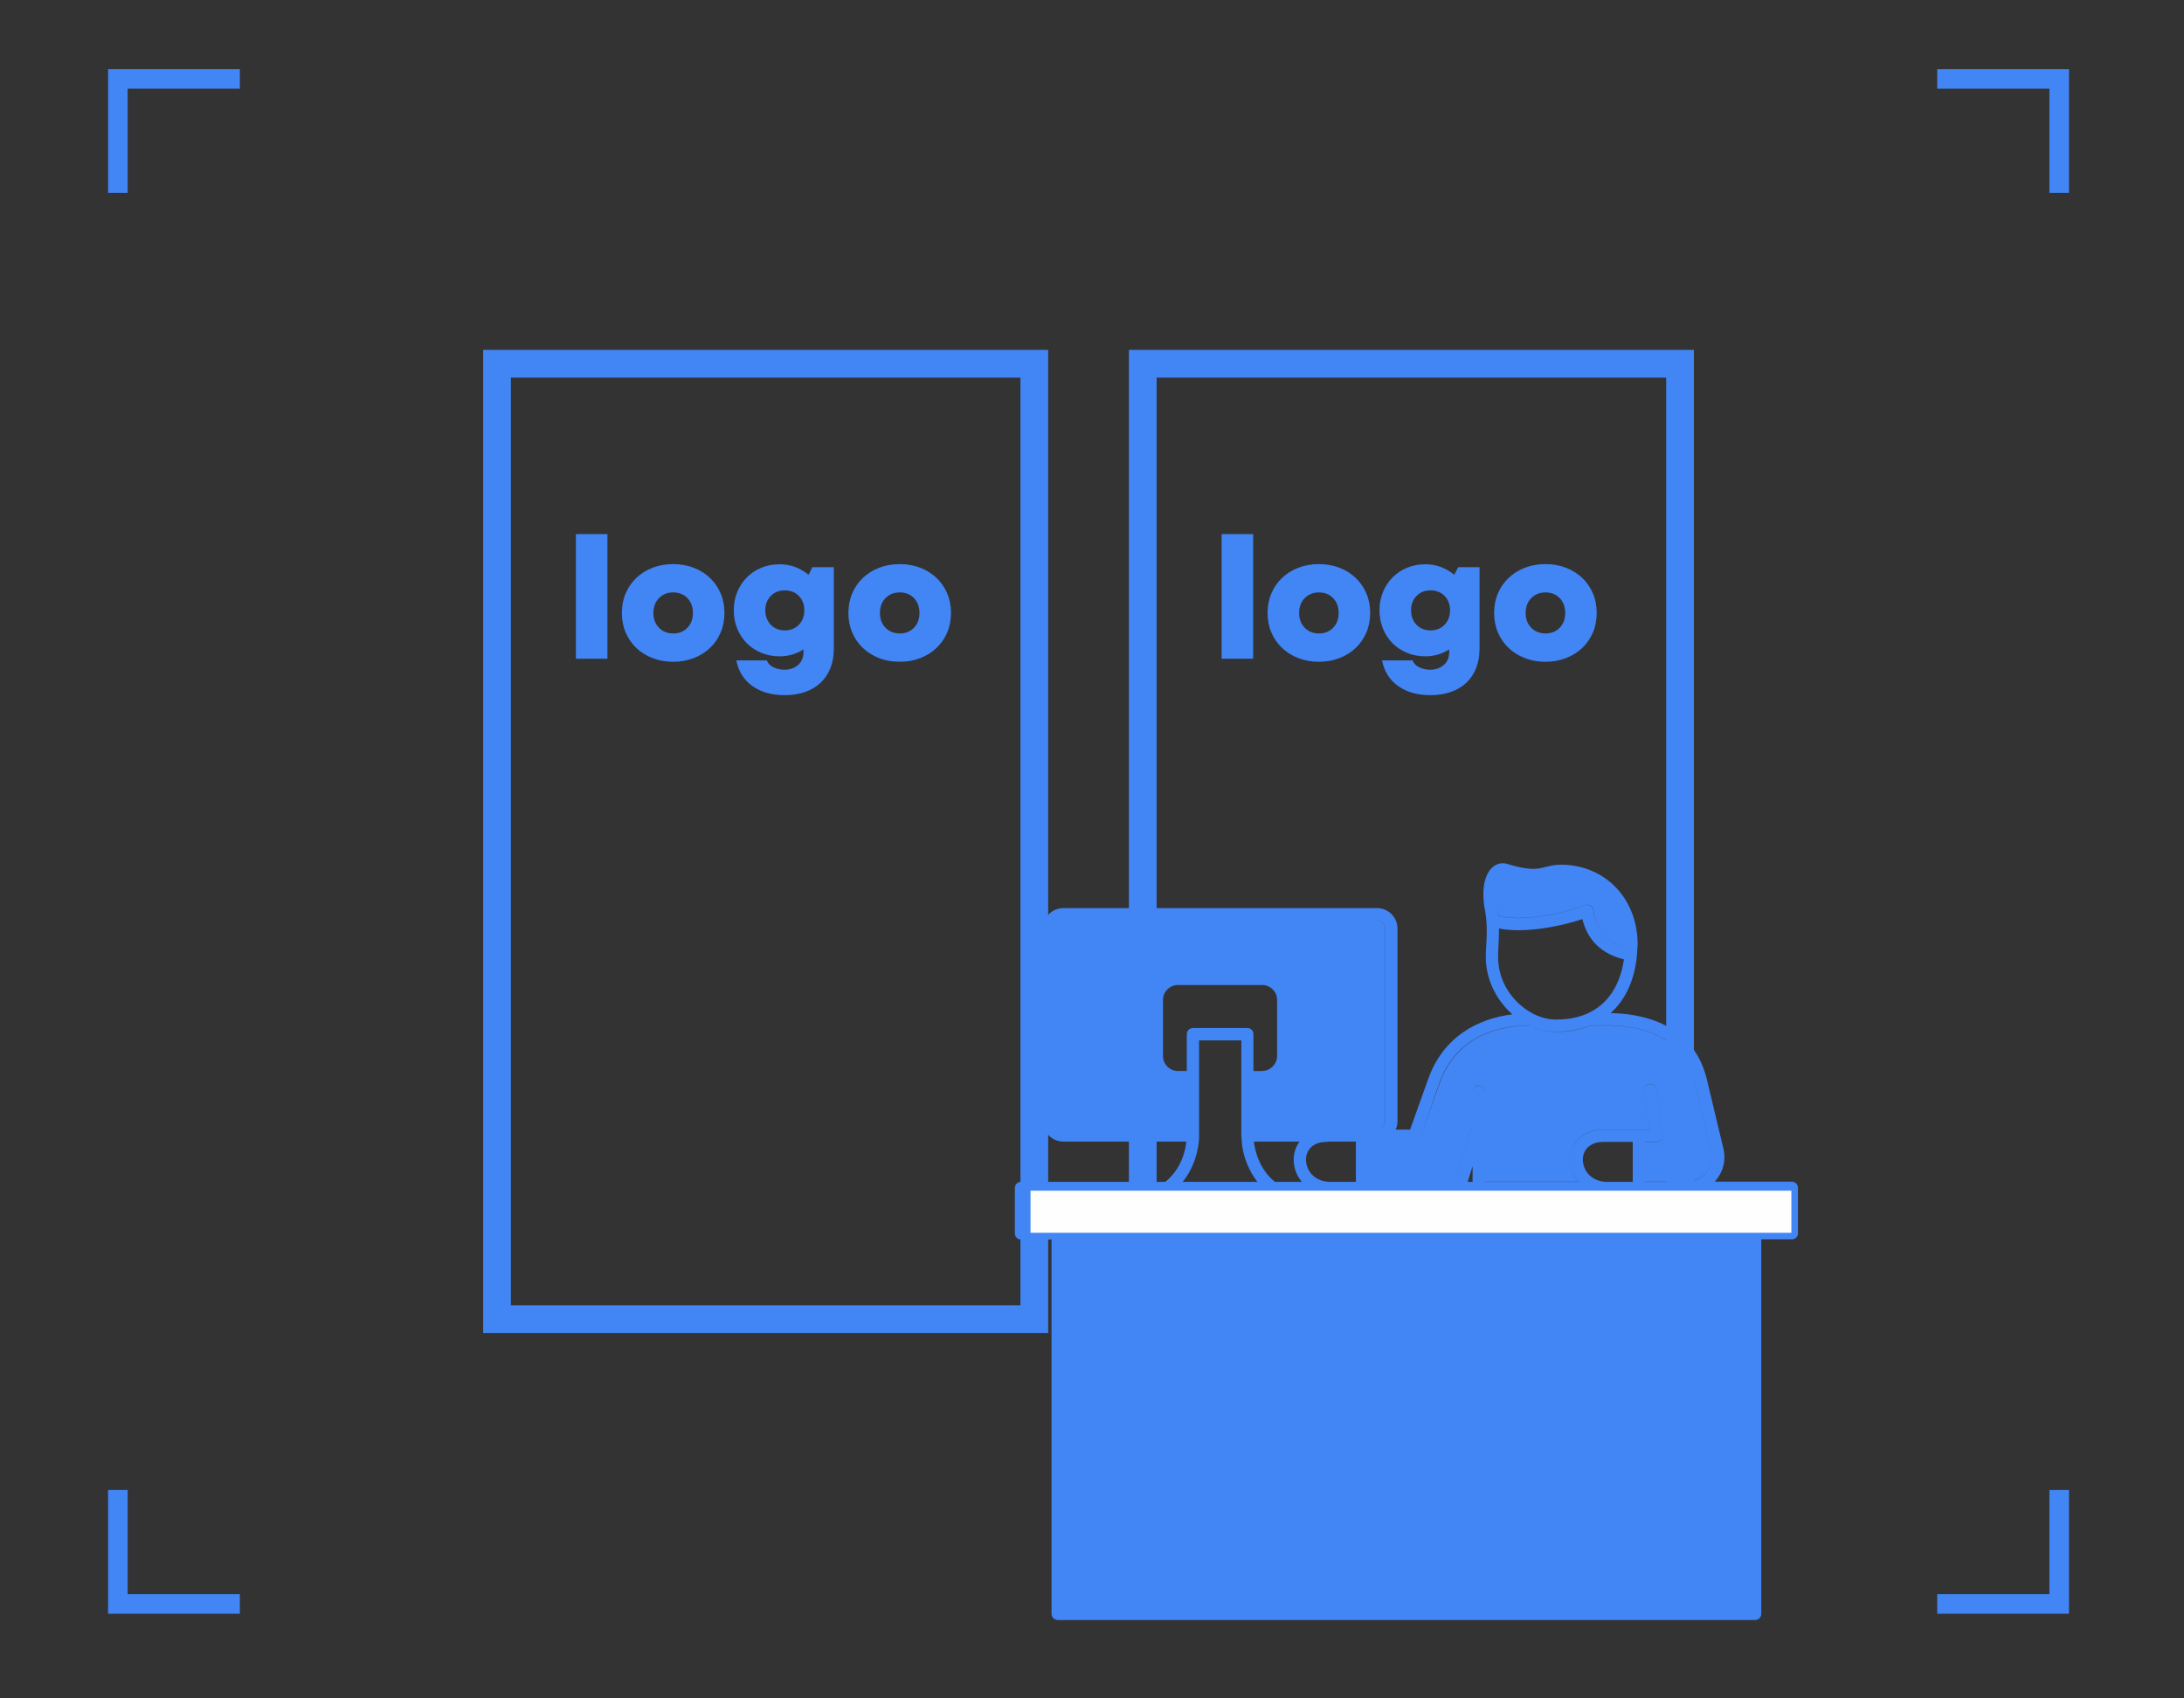 <?xml version="1.0" encoding="UTF-8"?>
<!DOCTYPE svg PUBLIC "-//W3C//DTD SVG 1.1//EN" "http://www.w3.org/Graphics/SVG/1.1/DTD/svg11.dtd">
<!-- Creator: CorelDRAW 2020 (64-Bit) -->
<svg xmlns="http://www.w3.org/2000/svg" xml:space="preserve" width="45mm" height="35mm" version="1.1" style="shape-rendering:geometricPrecision; text-rendering:geometricPrecision; image-rendering:optimizeQuality; fill-rule:evenodd; clip-rule:evenodd"
viewBox="0 0 4500 3500"
 xmlns:xlink="http://www.w3.org/1999/xlink"
 xmlns:xodm="http://www.corel.com/coreldraw/odm/2003">
 <rect x="0" y="0" width="4500" height="3500" fill="#333333" stroke="none"/>
 <defs>
  <style type="text/css">
   <![CDATA[
    .fil2 {fill:#FEFEFE}
    .fil0 {fill:#4285F4}
    .fil1 {fill:#4285F4;fill-rule:nonzero}
   ]]>
  </style>
 </defs>
 <g id="Layer_x0020_1">
  <g id="_2354062864320">
   <path class="fil0" d="M995.55 721.05l1164.17 0 0 2025.95 -1164.17 0 0 -2025.95zm57.14 57.14l1049.88 0 0 1911.67 -1049.88 0 0 -1911.67z"/>
   <path class="fil1" d="M1186.61 1100.66l64.99 0 0 256.8 -64.99 0 0 -256.8zm200.38 263.09c-15.37,0 -29.46,-2.5 -42.39,-7.51 -12.87,-5.01 -24.05,-12 -33.48,-20.97 -9.44,-8.96 -16.71,-19.56 -21.96,-31.79 -5.24,-12.23 -7.86,-25.68 -7.86,-40.36 0,-14.67 2.62,-28.12 7.86,-40.35 5.25,-12.23 12.52,-22.83 21.96,-31.79 9.43,-8.97 20.61,-15.96 33.48,-20.97 12.93,-5.01 27.02,-7.51 42.39,-7.51 15.38,0 29.47,2.5 42.4,7.51 12.87,5.01 24.05,12 33.48,20.97 9.43,8.96 16.71,19.56 21.95,31.79 5.24,12.23 7.86,25.68 7.86,40.35 0,14.68 -2.62,28.13 -7.86,40.36 -5.24,12.23 -12.52,22.83 -21.95,31.79 -9.43,8.97 -20.61,15.96 -33.48,20.97 -12.93,5.01 -27.02,7.51 -42.4,7.51zm0.18 -58.35c11.88,0 21.6,-3.9 29.17,-11.7 7.57,-7.81 11.36,-18 11.36,-30.58 0,-12.57 -3.79,-22.76 -11.36,-30.57 -7.57,-7.8 -17.29,-11.7 -29.17,-11.7 -11.88,0 -21.66,3.9 -29.35,11.7 -7.69,7.81 -11.53,18 -11.53,30.57 0,12.58 3.84,22.77 11.53,30.58 7.69,7.8 17.47,11.7 29.35,11.7zm330.87 -136.61l0 167.71c0,14.9 -2.33,28.3 -6.98,40.18 -4.66,11.88 -11.36,21.95 -20.09,30.22 -8.74,8.27 -19.34,14.61 -31.8,19.04 -12.46,4.43 -26.49,6.64 -42.1,6.64 -27.02,0 -49.32,-6.29 -66.91,-18.87 -17.58,-12.58 -28.59,-30.16 -33.02,-52.76l62.89 0c2.33,6.29 6.99,11.07 13.98,14.33 6.99,3.26 14.44,4.89 22.36,4.89 10.95,0 20.21,-3.2 27.78,-9.61 7.57,-6.4 11.35,-15.31 11.35,-26.73l0 -5.59c-6.98,4.66 -14.67,8.21 -23.06,10.66 -8.38,2.45 -17.12,3.67 -26.2,3.67 -13.51,0 -26.03,-2.39 -37.56,-7.16 -11.53,-4.78 -21.49,-11.36 -29.87,-19.74 -8.39,-8.39 -14.97,-18.41 -19.74,-30.05 -4.78,-11.65 -7.17,-24.34 -7.17,-38.09 0,-13.51 2.39,-26.03 7.17,-37.55 4.77,-11.53 11.35,-21.55 19.74,-30.05 8.38,-8.5 18.34,-15.14 29.87,-19.92 11.53,-4.77 24.05,-7.16 37.56,-7.16 11.65,0 22.48,1.92 32.49,5.76 10.02,3.85 19.1,9.15 27.25,15.9l8.04 -15.72 44.02 0zm-100.97 130.32c11.88,0 21.55,-3.9 29,-11.7 7.45,-7.81 11.18,-17.76 11.18,-29.88 0,-11.87 -3.73,-21.66 -11.18,-29.34 -7.45,-7.69 -17.12,-11.53 -29,-11.53 -11.88,0 -21.55,3.84 -29,11.53 -7.45,7.68 -11.18,17.47 -11.18,29.34 0,12.12 3.73,22.07 11.18,29.88 7.45,7.8 17.12,11.7 29,11.7zm236.71 64.64c-15.37,0 -29.46,-2.5 -42.39,-7.51 -12.87,-5.01 -24.05,-12 -33.48,-20.97 -9.44,-8.96 -16.71,-19.56 -21.96,-31.79 -5.24,-12.23 -7.86,-25.68 -7.86,-40.36 0,-14.67 2.62,-28.12 7.86,-40.35 5.25,-12.23 12.52,-22.83 21.96,-31.79 9.43,-8.97 20.61,-15.96 33.48,-20.97 12.93,-5.01 27.02,-7.51 42.39,-7.51 15.38,0 29.47,2.5 42.4,7.51 12.87,5.01 24.05,12 33.48,20.97 9.43,8.96 16.71,19.56 21.95,31.79 5.24,12.23 7.86,25.68 7.86,40.35 0,14.68 -2.62,28.13 -7.86,40.36 -5.24,12.23 -12.52,22.83 -21.95,31.79 -9.43,8.97 -20.61,15.96 -33.48,20.97 -12.93,5.01 -27.02,7.51 -42.4,7.51zm0.18 -58.35c11.88,0 21.6,-3.9 29.17,-11.7 7.57,-7.81 11.36,-18 11.36,-30.58 0,-12.57 -3.79,-22.76 -11.36,-30.57 -7.57,-7.8 -17.29,-11.7 -29.17,-11.7 -11.88,0 -21.66,3.9 -29.35,11.7 -7.69,7.81 -11.53,18 -11.53,30.57 0,12.58 3.84,22.77 11.53,30.58 7.69,7.8 17.47,11.7 29.35,11.7z"/>
   <path class="fil0" d="M2326.02 721.05l1164.17 0 0 2025.95 -1164.17 0 0 -2025.95zm57.15 57.14l1049.88 0 0 1911.67 -1049.88 0 0 -1911.67z"/>
   <path class="fil1" d="M2517.08 1100.66l64.99 0 0 256.8 -64.99 0 0 -256.8zm200.38 263.09c-15.37,0 -29.46,-2.5 -42.39,-7.51 -12.87,-5.01 -24.05,-12 -33.48,-20.97 -9.44,-8.96 -16.71,-19.56 -21.96,-31.79 -5.24,-12.23 -7.86,-25.68 -7.86,-40.36 0,-14.67 2.62,-28.12 7.86,-40.35 5.25,-12.23 12.52,-22.83 21.96,-31.79 9.43,-8.97 20.61,-15.96 33.48,-20.97 12.93,-5.01 27.02,-7.51 42.39,-7.51 15.38,0 29.47,2.5 42.4,7.51 12.87,5.01 24.05,12 33.48,20.97 9.43,8.96 16.71,19.56 21.95,31.79 5.24,12.23 7.86,25.68 7.86,40.35 0,14.68 -2.62,28.13 -7.86,40.36 -5.24,12.23 -12.52,22.83 -21.95,31.79 -9.43,8.97 -20.61,15.96 -33.48,20.97 -12.93,5.01 -27.02,7.51 -42.4,7.51zm0.18 -58.35c11.88,0 21.6,-3.9 29.17,-11.7 7.57,-7.81 11.36,-18 11.36,-30.58 0,-12.57 -3.79,-22.76 -11.36,-30.57 -7.57,-7.8 -17.29,-11.7 -29.17,-11.7 -11.88,0 -21.66,3.9 -29.35,11.7 -7.69,7.81 -11.53,18 -11.53,30.57 0,12.58 3.84,22.77 11.53,30.58 7.69,7.8 17.47,11.7 29.35,11.7zm330.87 -136.61l0 167.71c0,14.9 -2.33,28.3 -6.98,40.18 -4.66,11.88 -11.36,21.95 -20.09,30.22 -8.74,8.27 -19.34,14.61 -31.8,19.04 -12.46,4.43 -26.49,6.64 -42.1,6.64 -27.02,0 -49.32,-6.29 -66.91,-18.87 -17.58,-12.58 -28.59,-30.16 -33.02,-52.76l62.89 0c2.33,6.29 6.99,11.07 13.98,14.33 6.99,3.26 14.44,4.89 22.36,4.89 10.95,0 20.21,-3.2 27.78,-9.61 7.57,-6.4 11.35,-15.31 11.35,-26.73l0 -5.59c-6.98,4.66 -14.67,8.21 -23.06,10.66 -8.38,2.45 -17.12,3.67 -26.2,3.67 -13.51,0 -26.03,-2.39 -37.56,-7.16 -11.53,-4.78 -21.49,-11.36 -29.87,-19.74 -8.39,-8.39 -14.97,-18.41 -19.74,-30.05 -4.78,-11.65 -7.17,-24.34 -7.17,-38.09 0,-13.51 2.39,-26.03 7.17,-37.55 4.77,-11.53 11.35,-21.55 19.74,-30.05 8.38,-8.5 18.34,-15.14 29.87,-19.92 11.53,-4.77 24.05,-7.16 37.56,-7.16 11.65,0 22.48,1.92 32.49,5.76 10.02,3.85 19.1,9.15 27.25,15.9l8.04 -15.72 44.02 0zm-100.97 130.32c11.88,0 21.55,-3.9 29,-11.7 7.45,-7.81 11.18,-17.76 11.18,-29.88 0,-11.87 -3.73,-21.66 -11.18,-29.34 -7.45,-7.69 -17.12,-11.53 -29,-11.53 -11.88,0 -21.55,3.84 -29,11.53 -7.45,7.68 -11.18,17.47 -11.18,29.34 0,12.12 3.73,22.07 11.18,29.88 7.45,7.8 17.12,11.7 29,11.7zm236.71 64.64c-15.37,0 -29.46,-2.5 -42.39,-7.51 -12.87,-5.01 -24.05,-12 -33.48,-20.97 -9.44,-8.96 -16.71,-19.56 -21.96,-31.79 -5.24,-12.23 -7.86,-25.68 -7.86,-40.36 0,-14.67 2.62,-28.12 7.86,-40.35 5.25,-12.23 12.52,-22.83 21.96,-31.79 9.43,-8.97 20.61,-15.96 33.48,-20.97 12.93,-5.01 27.02,-7.51 42.39,-7.51 15.38,0 29.47,2.5 42.4,7.51 12.87,5.01 24.05,12 33.48,20.97 9.43,8.96 16.71,19.56 21.95,31.79 5.24,12.23 7.86,25.68 7.86,40.35 0,14.68 -2.62,28.13 -7.86,40.36 -5.24,12.23 -12.52,22.83 -21.95,31.79 -9.43,8.97 -20.61,15.96 -33.48,20.97 -12.93,5.01 -27.02,7.51 -42.4,7.51zm0.18 -58.35c11.88,0 21.6,-3.9 29.17,-11.7 7.57,-7.81 11.36,-18 11.36,-30.58 0,-12.57 -3.79,-22.76 -11.36,-30.57 -7.57,-7.8 -17.29,-11.7 -29.17,-11.7 -11.88,0 -21.66,3.9 -29.35,11.7 -7.69,7.81 -11.53,18 -11.53,30.57 0,12.58 3.84,22.77 11.53,30.58 7.69,7.8 17.47,11.7 29.35,11.7z"/>
   <g>
    <g>
     <g>
      <path class="fil1" d="M3991.52 3285.29l251.35 0 0 40.32 -251.35 0 0 -40.32zm251.35 40.32l-251.35 0 0 -40.32 251.35 0 20.16 20.16 -20.16 20.16zm20.16 -20.16l0 20.16 -20.16 0 20.16 -20.16zm0 -234.93l0 234.93 -40.32 0 0 -234.93 40.32 0zm-40.32 234.93l0 -234.93 40.32 0 0 234.93 -20.16 20.16 -20.16 -20.16zm40.32 0l0 20.16 -20.16 0 20.16 -20.16z"/>
     </g>
     <g>
      <path class="fil1" d="M494.22 3285.29l0 40.32 0 0 -251.35 0 0 -40.32 251.35 0zm-251.35 40.32l-20.16 -20.16 20.16 -20.16 251.35 0 0 40.32 -251.35 0zm0 0l-20.16 0 0 -20.16 20.16 20.16zm-20.16 -255.1l40.32 0 0 0 0 234.94 -40.32 0 0 -234.94zm40.32 234.94l-20.16 20.16 -20.16 -20.16 0 -234.94 40.32 0 0 234.94zm-20.16 20.16l-20.16 0 0 -20.16 20.16 20.16z"/>
     </g>
    </g>
    <g id="_2354062871136">
     <g>
      <path class="fil1" d="M3991.52 182.76l0 -40.32 0 0 251.35 0 0 40.32 -251.35 0zm251.35 -40.32l20.16 20.16 -20.16 20.16 -251.35 0 0 -40.32 251.35 0zm0 0l20.16 0 0 20.16 -20.16 -20.16zm20.16 255.1l-40.32 0 0 0 0 -234.94 40.32 0 0 234.94zm-40.32 -234.94l20.16 -20.16 20.16 20.16 0 234.94 -40.32 0 0 -234.94zm20.16 -20.16l20.16 0 0 20.16 -20.16 -20.16z"/>
     </g>
     <g>
      <path class="fil1" d="M494.22 182.76l-251.35 0 0 -40.32 251.35 0 0 40.32zm-251.35 -40.32l251.35 0 0 40.32 -251.35 0 -20.16 -20.16 20.16 -20.16zm-20.16 20.16l0 -20.16 20.16 0 -20.16 20.16zm0 234.94l0 -234.94 40.32 0 0 234.94 -40.32 0zm40.32 -234.94l0 234.94 -40.32 0 0 -234.94 20.16 -20.16 20.16 20.16zm-40.32 0l0 -20.16 20.16 0 -20.16 20.16z"/>
     </g>
    </g>
   </g>
   <path class="fil1" d="M2116.31 2528.82l1562.97 0 0 -68.03 -302.47 0.32 -1260.5 -0.32 0 68.03zm467.31 -176.55c2.21,20.88 9.49,41.13 20.56,58.22 6.33,9.81 14.24,18.35 22.79,24.99l55.36 0c-19.61,-23.09 -23.09,-58.21 -4.74,-82.89l-93.97 0 0 -0.32zm-182.56 83.21c25,-19.61 39.87,-50.94 43.35,-82.89l-253.43 0c-23.1,0 -42.08,-18.99 -42.08,-42.08l0 -397.07c0,-23.1 18.98,-42.08 42.08,-42.08l646.39 0c23.09,0 42.08,18.98 42.08,42.08l0 397.07c0,6.33 -1.27,12.02 -3.8,17.4l29.74 0 37.33 -104.41c31.01,-86.69 100.93,-124.03 173.39,-133.2 -32.59,-28.79 -54.74,-71.19 -54.74,-118.33 0,-25.94 4.43,-49.36 0.32,-83.21l-1.58 -11.07c0,0 -13.61,-56.95 11.07,-86.38 8.86,-10.44 21.2,-14.87 34.17,-11.07 77.83,24.04 69.6,-2.22 124.34,2.21 83.21,6.65 144.59,73.09 144.59,164.21l-1.9 26.58c-6.01,53.47 -27.21,90.8 -53.78,114.53 49.99,0.95 168.63,12.97 198.37,137l33.86 141.74c6.01,25 -0.32,49.36 -17.72,68.66l158.83 0c6.96,0 12.65,5.69 12.65,12.65l0 93.65c0,6.96 -5.69,12.66 -12.65,12.66l-62.96 0 0 771.68c0,6.96 -5.7,12.65 -12.66,12.65l-1437.05 0c-6.96,0 -12.65,-5.69 -12.65,-12.65l0 -771.36 -62.97 -0.01c-6.96,0 -12.65,-5.69 -12.65,-12.65l0 -93.65c0,-6.96 5.69,-12.66 12.65,-12.66l297.41 0zm44.3 -108.52l0 -94.6c-22.15,0 -39.55,1.58 -57.59,-16.45 -10.12,-10.13 -16.45,-24.36 -16.45,-39.55l0 -115.8c0,-31.01 25.31,-56 56,-56l173.7 0c31.01,0 56,25.31 56,56l0 115.8c0,31.01 -25.31,56 -56,56l-18.03 0 0 94.6 254.38 0c9.17,0 16.76,-7.59 16.76,-16.45l0 -397.07c0,-9.18 -7.59,-16.45 -16.76,-16.45l-646.39 0c-9.18,0 -16.45,7.59 -16.45,16.45l0 397.07c0,9.17 7.59,16.45 16.45,16.45l254.38 0zm0 -119.91l0 -75.94c0,-6.96 5.69,-12.65 12.65,-12.65l112 0c6.97,0 12.66,5.7 12.66,12.65l0 75.94c15.82,0 28.48,2.21 39.55,-9.18 5.69,-5.69 9.17,-13.29 9.17,-21.51l0 -115.8c0,-16.77 -13.92,-30.69 -30.69,-30.69l-173.69 0c-16.77,0 -30.69,13.92 -30.69,30.69l0 115.8c0,16.77 13.92,30.69 30.69,30.69l18.35 0zm113.9 153.13l-1.58 -20.25 0 -195.84 -87.01 0 0 195.84c0,33.54 -12.98,70.24 -33.86,95.55l154.09 0c-16.77,-21.2 -27.85,-47.77 -31.64,-75.3zm474.9 -41.45l0 -68.97c0,-16.77 25.31,-16.77 25.31,0l0 185.41 193.32 0c-33.86,-39.87 -16.45,-107.58 50.62,-107.58l95.55 0 -11.71 -79.09c-2.53,-16.46 22.47,-20.25 25,-3.8l13.92 93.65c0.95,7.59 -5.06,14.55 -12.66,14.55l-24.36 0 0 82.27 84.48 0c9.81,-0.95 14.87,-0.32 24.99,-5.38 20.57,-10.13 32.59,-33.86 26.9,-57.59l-33.86 -141.74c-28.79,-120.54 -159.46,-118.01 -188.88,-117.38l-25.95 0c-23.73,9.81 -49.35,13.29 -73.08,12.97 -18.36,-0.31 -36.71,-4.74 -53.79,-12.97 -17.4,0 -52.2,1.9 -87.96,16.45 -37.33,15.19 -75.93,44.93 -96.18,102.2l-39.55 112c-1.58,5.38 -6.33,9.49 -12.34,9.49l-94.92 0 0 82.26 178.13 0 37.02 -116.75zm-296.78 33.54c-1.26,0.63 -2.84,0.95 -4.42,0.95 -37.02,0 -49.36,29.74 -37.97,55.05 6.33,14.24 20.56,25.63 41.76,27.21l56.95 0 0 -82.89 -56.32 0 0 -0.32zm611.27 -400.86c1.27,-44.3 -12.97,-80.05 -37.01,-105.05 -25,-25.94 -59.49,-39.86 -94.61,-39.86 -35.43,0 -40.49,21.51 -118.96,-2.85 -6.96,-2.21 -11.39,8.86 -13.29,14.87 -4.74,15.19 -3.79,31.01 0.32,53.79l2.21 14.55c47.15,13.92 137.95,-5.06 178.45,-21.51 7.59,-3.17 16.14,1.58 17.4,9.8 5.38,41.13 26.89,66.13 65.49,76.25l0 0.01zm-260.07 -37.97c0.32,23.41 -1.9,39.86 -1.9,58.21 0,51.58 30.06,95.24 72.77,117.7 14.55,7.28 29.74,11.39 44.93,11.71 76.56,0.95 129.09,-40.5 141.74,-124.03 -44.93,-10.75 -74.67,-38.28 -85.74,-82.89 -45.88,15.5 -121.81,29.74 -171.8,19.3l0 0zm275.58 522.04l0 -82.26 -60.75 0c-37.02,0 -49.36,29.74 -37.97,55.05 6.33,14.24 20.57,25.63 41.77,27.21l56.95 0zm-330 0l0 -32.27 -10.13 32.27 10.13 0zm-842.23 118.96l0 759.03 1411.42 0 0 -759.02 -1411.42 -0.01zm1411.73 0l-1411.73 0 0 759.03 1411.42 0 0 -759.02 0.31 -0.01zm-749.84 -243.93l0 -397.07c0,-9.18 -7.6,-16.45 -16.77,-16.45l-646.07 0c-9.18,0 -16.45,7.59 -16.45,16.45l0 397.07c0,9.17 7.59,16.45 16.45,16.45l254.38 0 0 -94.6c-22.15,0 -39.55,1.58 -57.59,-16.45 -10.12,-10.13 -16.45,-24.36 -16.45,-39.55l0 -115.8c0,-31.01 25.31,-56 56,-56l173.7 0c31.01,0 56,25.31 56,56l0 115.8c0,31.01 -25.31,56 -56,56l-18.03 0 0 94.6 254.38 0c9.17,0 16.45,-7.59 16.45,-16.45zm233.18 -423.33c47.14,13.92 137.94,-5.06 178.44,-21.52 7.6,-3.16 16.14,1.58 17.4,9.81 5.7,40.81 27.21,65.49 65.81,75.93 1.27,-44.29 -12.97,-80.04 -37.01,-105.04 -25,-25.94 -59.49,-39.86 -94.61,-39.86 -35.43,0 -40.49,21.51 -118.96,-2.85 -6.96,-2.22 -11.39,8.86 -13.29,14.87 -4.74,15.19 -3.79,31 0.32,53.78l1.9 14.88zm117.38 239.19c-18.35,-0.32 -36.7,-4.75 -53.79,-12.97 -17.4,0 -52.2,1.9 -87.95,16.45 -37.34,15.19 -75.94,44.93 -96.19,102.19l-40.18 111.69c-1.58,5.38 -6.33,9.49 -12.34,9.49l-94.92 0 0 82.26 178.13 0 37.02 -116.43 0 -68.97c0,-16.77 25.31,-16.77 25.31,0l0 185.4 193.32 0c-33.86,-39.86 -16.45,-107.57 50.62,-107.57l95.55 0 -11.71 -79.1c-2.53,-16.45 22.47,-20.25 25,-3.79l13.92 93.65c0.95,7.59 -5.06,14.55 -12.66,14.55l-24.36 0 0 82.26 84.48 0c9.81,-0.95 14.87,-0.31 24.99,-5.38 20.57,-10.12 32.59,-33.85 26.9,-57.58l-33.86 -141.74c-28.79,-120.55 -159.46,-118.02 -188.88,-117.38l-25.95 0c-23.09,9.8 -48.72,13.29 -72.45,12.97z"/>
   <rect class="fil2" x="2123.34" y="2453.76" width="1567.65" height="86.76"/>
  </g>
 </g>
</svg>

